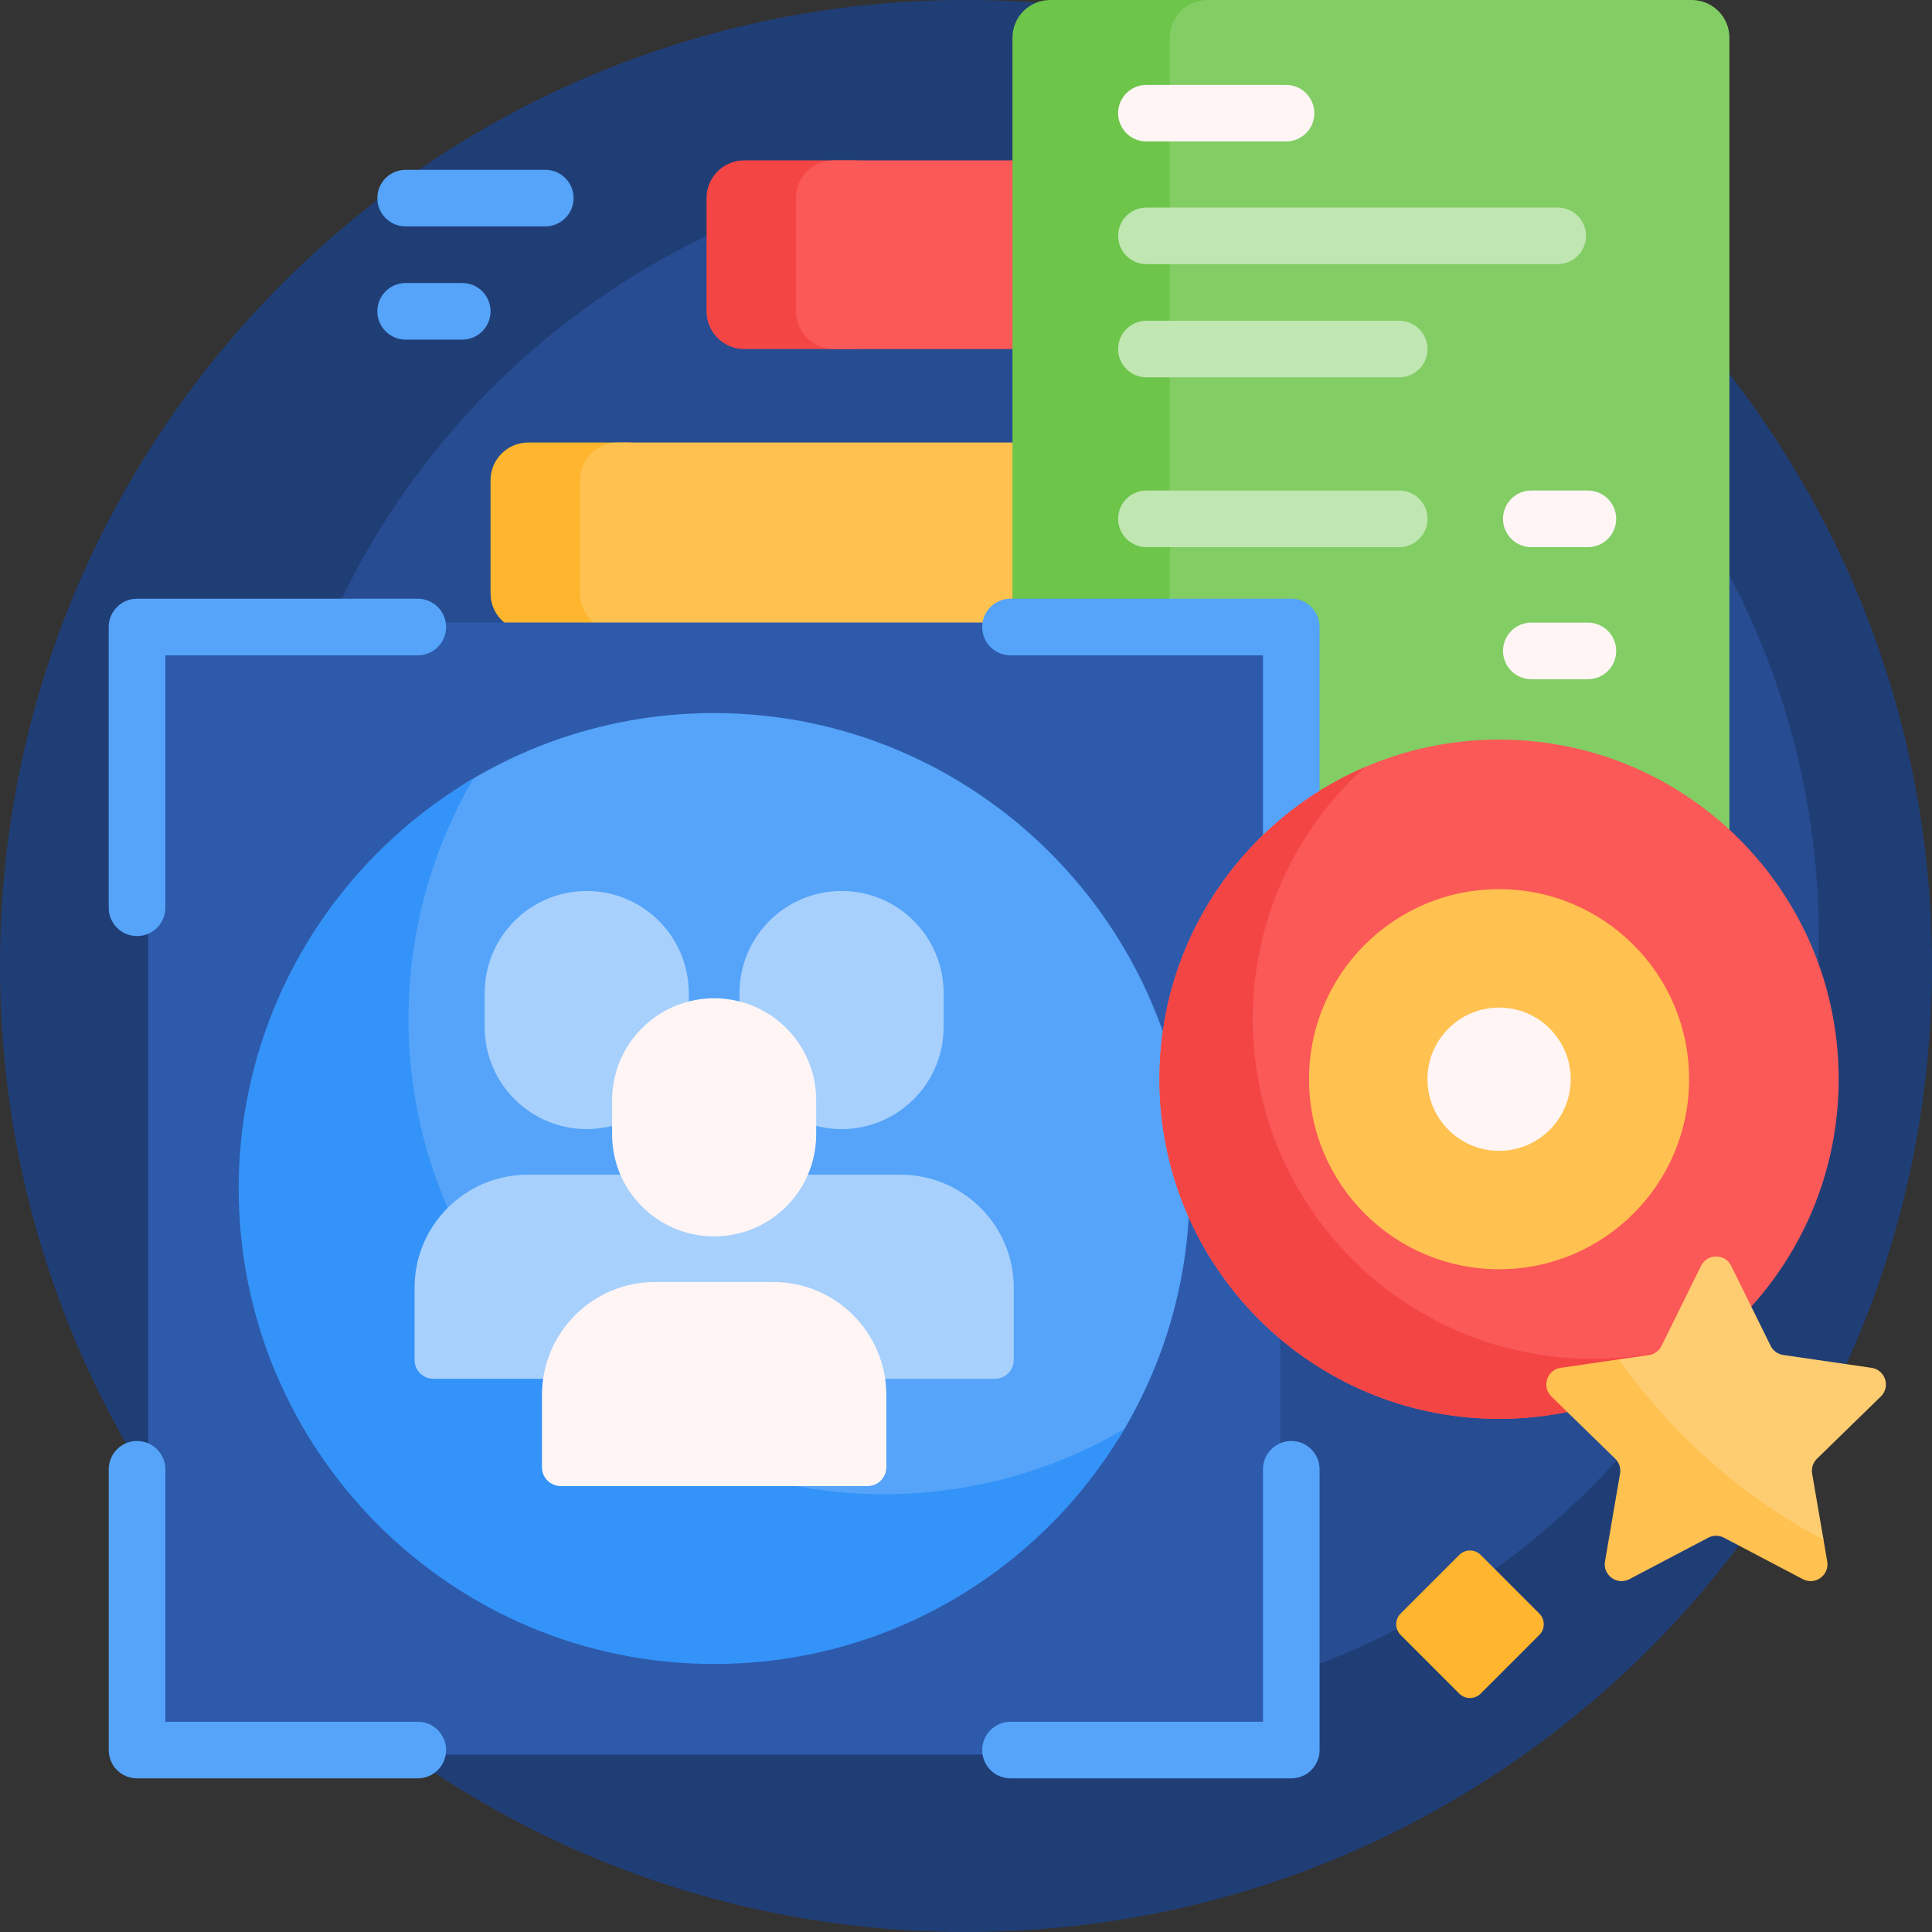 <svg id="Capa_1" enable-background="new 0 0 512 512" height="512" viewBox="0 0 512 512" width="512" xmlns="http://www.w3.org/2000/svg"><rect x="0" y="0" width="512" height="512" fill="#333333" stroke="none"/><g><path d="m512 256c0 141.385-114.615 256-256 256s-256-114.615-256-256 114.615-256 256-256 256 114.615 256 256z" fill="#203e76"/><path d="m482 248.503c0 113.771-92.229 206-206 206s-206-92.229-206-206 92.229-206 206-206 206 92.229 206 206z" fill="#274c91"/><path d="m236.376 52.503v29.999c0 5.523-4.477 10-10 10h-29.137c-5.523 0-10-4.477-10-10v-29.999c0-5.523 4.477-10 10-10h29.137c5.523 0 10 4.477 10 10z" fill="#f44545"/><path d="m176.375 127.273v29.999c0 5.523-4.477 10-10 10h-26.375c-5.523 0-10-4.477-10-10v-29.999c0-5.523 4.477-10 10-10h26.375c5.523 0 10 4.477 10 10z" fill="#ffb52d"/><path d="m316.376 52.503v29.998c0 5.523-4.477 10-10 10h-85.435c-5.523 0-10-4.477-10-10v-29.998c0-5.523 4.477-10 10-10h85.435c5.523 0 10 4.477 10 10z" fill="#fb5858"/><path d="m316.376 127.273v29.998c0 5.523-4.477 10-10 10h-142.673c-5.523 0-10-4.477-10-10v-29.999c0-5.523 4.477-10 10-10h142.673c5.523.001 10 4.478 10 10.001z" fill="#ffc14f"/><path d="m340 10v217.523c0 5.523-4.477 10-10 10h-51.687c-5.523 0-10-4.477-10-10v-217.523c0-5.523 4.477-10 10-10h51.687c5.523 0 10 4.477 10 10z" fill="#6dc54a"/><path d="m458.313 10v217.523c0 5.523-4.477 10-10 10h-128.313c-5.523 0-10-4.477-10-10v-217.523c0-5.523 4.477-10 10-10h128.313c5.523 0 10 4.477 10 10z" fill="#82cd64"/><path d="m412.813 70h-109c-4.142 0-7.5-3.358-7.5-7.5 0-4.142 3.358-7.5 7.5-7.5h109c4.142 0 7.5 3.358 7.5 7.5 0 4.142-3.358 7.5-7.5 7.5zm-34.5 22.5c0-4.142-3.358-7.5-7.5-7.5h-67c-4.142 0-7.5 3.358-7.5 7.5 0 4.142 3.358 7.5 7.5 7.5h67c4.142 0 7.5-3.358 7.5-7.5zm0 45c0-4.142-3.358-7.5-7.5-7.5h-67c-4.142 0-7.5 3.358-7.5 7.5 0 4.142 3.358 7.5 7.5 7.5h67c4.142 0 7.5-3.358 7.5-7.5z" fill="#c0e6b1"/><path d="m340.813 37.498h-37c-4.142 0-7.5-3.358-7.5-7.5 0-4.142 3.358-7.5 7.5-7.5h37c4.142 0 7.5 3.358 7.5 7.5 0 4.142-3.358 7.5-7.5 7.5zm87.5 100.002c0-4.142-3.358-7.5-7.5-7.5h-15c-4.142 0-7.5 3.358-7.5 7.5 0 4.142 3.358 7.5 7.5 7.5h15c4.142 0 7.5-3.358 7.5-7.5zm-7.5 42.5h-15c-4.142 0-7.5-3.358-7.5-7.5 0-4.142 3.358-7.5 7.5-7.5h15c4.142 0 7.5 3.358 7.5 7.5 0 4.142-3.358 7.5-7.5 7.5z" fill="#fff5f5"/><path d="m144.5 60h-37c-4.142 0-7.5-3.358-7.5-7.5 0-4.142 3.358-7.5 7.5-7.5h37c4.142 0 7.5 3.358 7.5 7.5 0 4.142-3.358 7.5-7.5 7.5zm-22 30h-15c-4.142 0-7.5-3.358-7.5-7.5 0-4.142 3.358-7.5 7.5-7.5h15c4.142 0 7.5 3.358 7.5 7.5 0 4.142-3.358 7.5-7.5 7.5z" fill="#55a4f9"/><path d="m339.256 164.974v300h-300v-300z" fill="#2e5aac"/><path d="m315.256 314.975c0 24.069-6.749 46.562-18.458 65.689-1.708 2.791-4.061 5.143-6.851 6.852-19.127 11.709-41.62 18.458-65.689 18.458-69.357 0-126.002-56.645-126.001-126.001 0-24.06 6.744-46.544 18.444-65.666 1.717-2.807 4.083-5.172 6.889-6.889 19.122-11.7 41.607-18.444 65.666-18.444 69.356-.001 126.001 56.644 126 126.001z" fill="#55a4f9"/><path d="m297.978 378.696c-21.887 37.263-62.383 62.278-108.722 62.278-69.588 0-126-56.412-126-126 0-46.339 25.015-86.835 62.278-108.722-10.981 18.695-17.278 40.473-17.278 63.722 0 69.588 56.412 126 126 126 23.249 0 45.027-6.297 63.722-17.278z" fill="#3493f8"/><path d="m128.445 272.18v-9.014c0-14.936 12.108-27.043 27.043-27.043 14.935 0 27.043 12.108 27.043 27.043v9.014c0 14.936-12.108 27.043-27.043 27.043-14.935 0-27.043-12.107-27.043-27.043zm94.579 27.043c14.936 0 27.043-12.108 27.043-27.043v-9.014c0-14.936-12.108-27.043-27.043-27.043-14.936 0-27.043 12.108-27.043 27.043v9.014c0 14.936 12.107 27.043 27.043 27.043zm15.632 12.083h-31.263c-6.815 0-13.099 2.273-18.136 6.101-5.037-3.828-11.321-6.101-18.136-6.101h-31.263c-16.569 0-30 13.431-30 30v19.086c0 2.761 2.239 5 5 5h148.799c2.761 0 5-2.239 5-5v-19.086c-.001-16.568-13.433-30-30.001-30z" fill="#a7d0fc"/><path d="m162.213 300.612v-9.015c0-14.936 12.108-27.043 27.043-27.043 14.935 0 27.043 12.107 27.043 27.043v9.015c0 14.936-12.108 27.043-27.043 27.043-14.935 0-27.043-12.107-27.043-27.043zm42.675 39.127h-31.263c-16.569 0-30 13.431-30 30v19.086c0 2.761 2.239 5 5 5h81.263c2.761 0 5-2.239 5-5v-19.086c0-16.569-13.432-30-30-30z" fill="#fff5f5"/><path d="m118.218 166.164c0 4.143-3.358 7.5-7.5 7.5h-66.905v66.904c0 4.143-3.358 7.5-7.5 7.5s-7.5-3.357-7.5-7.5v-74.404c0-4.143 3.358-7.5 7.5-7.5h74.405c4.142 0 7.5 3.357 7.5 7.5zm223.982-7.5h-74.405c-4.143 0-7.5 3.357-7.5 7.5s3.357 7.5 7.5 7.5h66.905v66.904c0 4.143 3.357 7.5 7.5 7.5s7.5-3.357 7.5-7.5v-74.404c0-4.143-3.357-7.5-7.5-7.5zm0 223.215c-4.143 0-7.5 3.357-7.5 7.5v66.904h-66.905c-4.143 0-7.5 3.357-7.5 7.5s3.357 7.5 7.5 7.5h74.405c4.143 0 7.5-3.357 7.5-7.5v-74.404c0-4.143-3.357-7.5-7.5-7.5zm-231.482 74.404h-66.905v-66.904c0-4.143-3.358-7.5-7.5-7.5s-7.5 3.357-7.5 7.5v74.404c0 4.143 3.358 7.5 7.5 7.5h74.405c4.142 0 7.5-3.357 7.5-7.5s-3.358-7.5-7.5-7.5z" fill="#55a4f9"/><path d="m487.27 286.002c0 49.706-40.294 90-90 90s-90-40.294-90-90 40.294-90 90-90 90 40.294 90 90z" fill="#fb5858"/><path d="m457.644 352.749c-15.967 14.451-37.142 23.253-60.373 23.253-49.706 0-90-40.294-90-90 0-37.043 22.38-68.859 54.356-82.666-18.196 16.469-29.627 40.273-29.627 66.747 0 49.706 40.294 90 90 90 12.662 0 24.714-2.615 35.644-7.334z" fill="#f44545"/><path d="m447.637 286.002c0 27.817-22.55 50.367-50.367 50.367s-50.367-22.55-50.367-50.367 22.55-50.367 50.367-50.367 50.367 22.55 50.367 50.367z" fill="#ffc14f"/><path d="m416.254 286.002c0 10.484-8.499 18.984-18.984 18.984-10.484 0-18.984-8.499-18.984-18.984s8.499-18.984 18.984-18.984 18.984 8.5 18.984 18.984z" fill="#fff5f5"/><path d="m484.232 413.801c.624 3.639-3.195 6.414-6.463 4.696l-20.91-10.993c-1.298-.682-2.848-.682-4.146 0l-20.91 10.993c-3.268 1.718-7.087-1.057-6.463-4.696l3.993-23.284c.248-1.445-.231-2.919-1.281-3.943l-16.916-16.489c-2.644-2.577-1.185-7.067 2.469-7.598l15.603-2.267c1.535-.223 3.057.426 3.985 1.669 12.699 17.014 28.804 31.337 47.306 41.957 1.412.811 2.402 2.194 2.677 3.799z" fill="#ffc14f"/><path d="m481.519 386.574c-1.05 1.023-1.529 2.498-1.281 3.943l3.008 17.538c-21.623-11.479-40.208-27.92-54.237-47.806l7.973-1.159c1.451-.211 2.705-1.122 3.354-2.437l10.455-21.184c1.634-3.311 6.355-3.311 7.989 0l10.455 21.184c.649 1.315 1.903 2.226 3.354 2.437l23.378 3.397c3.654.531 5.113 5.021 2.469 7.598z" fill="#ffcd71"/><path d="m407.941 433.272-15.556 15.556c-1.562 1.562-4.095 1.562-5.657 0l-15.556-15.556c-1.562-1.562-1.562-4.095 0-5.657l15.556-15.556c1.562-1.562 4.095-1.562 5.657 0l15.556 15.556c1.562 1.562 1.562 4.095 0 5.657z" fill="#ffb52d"/></g></svg>